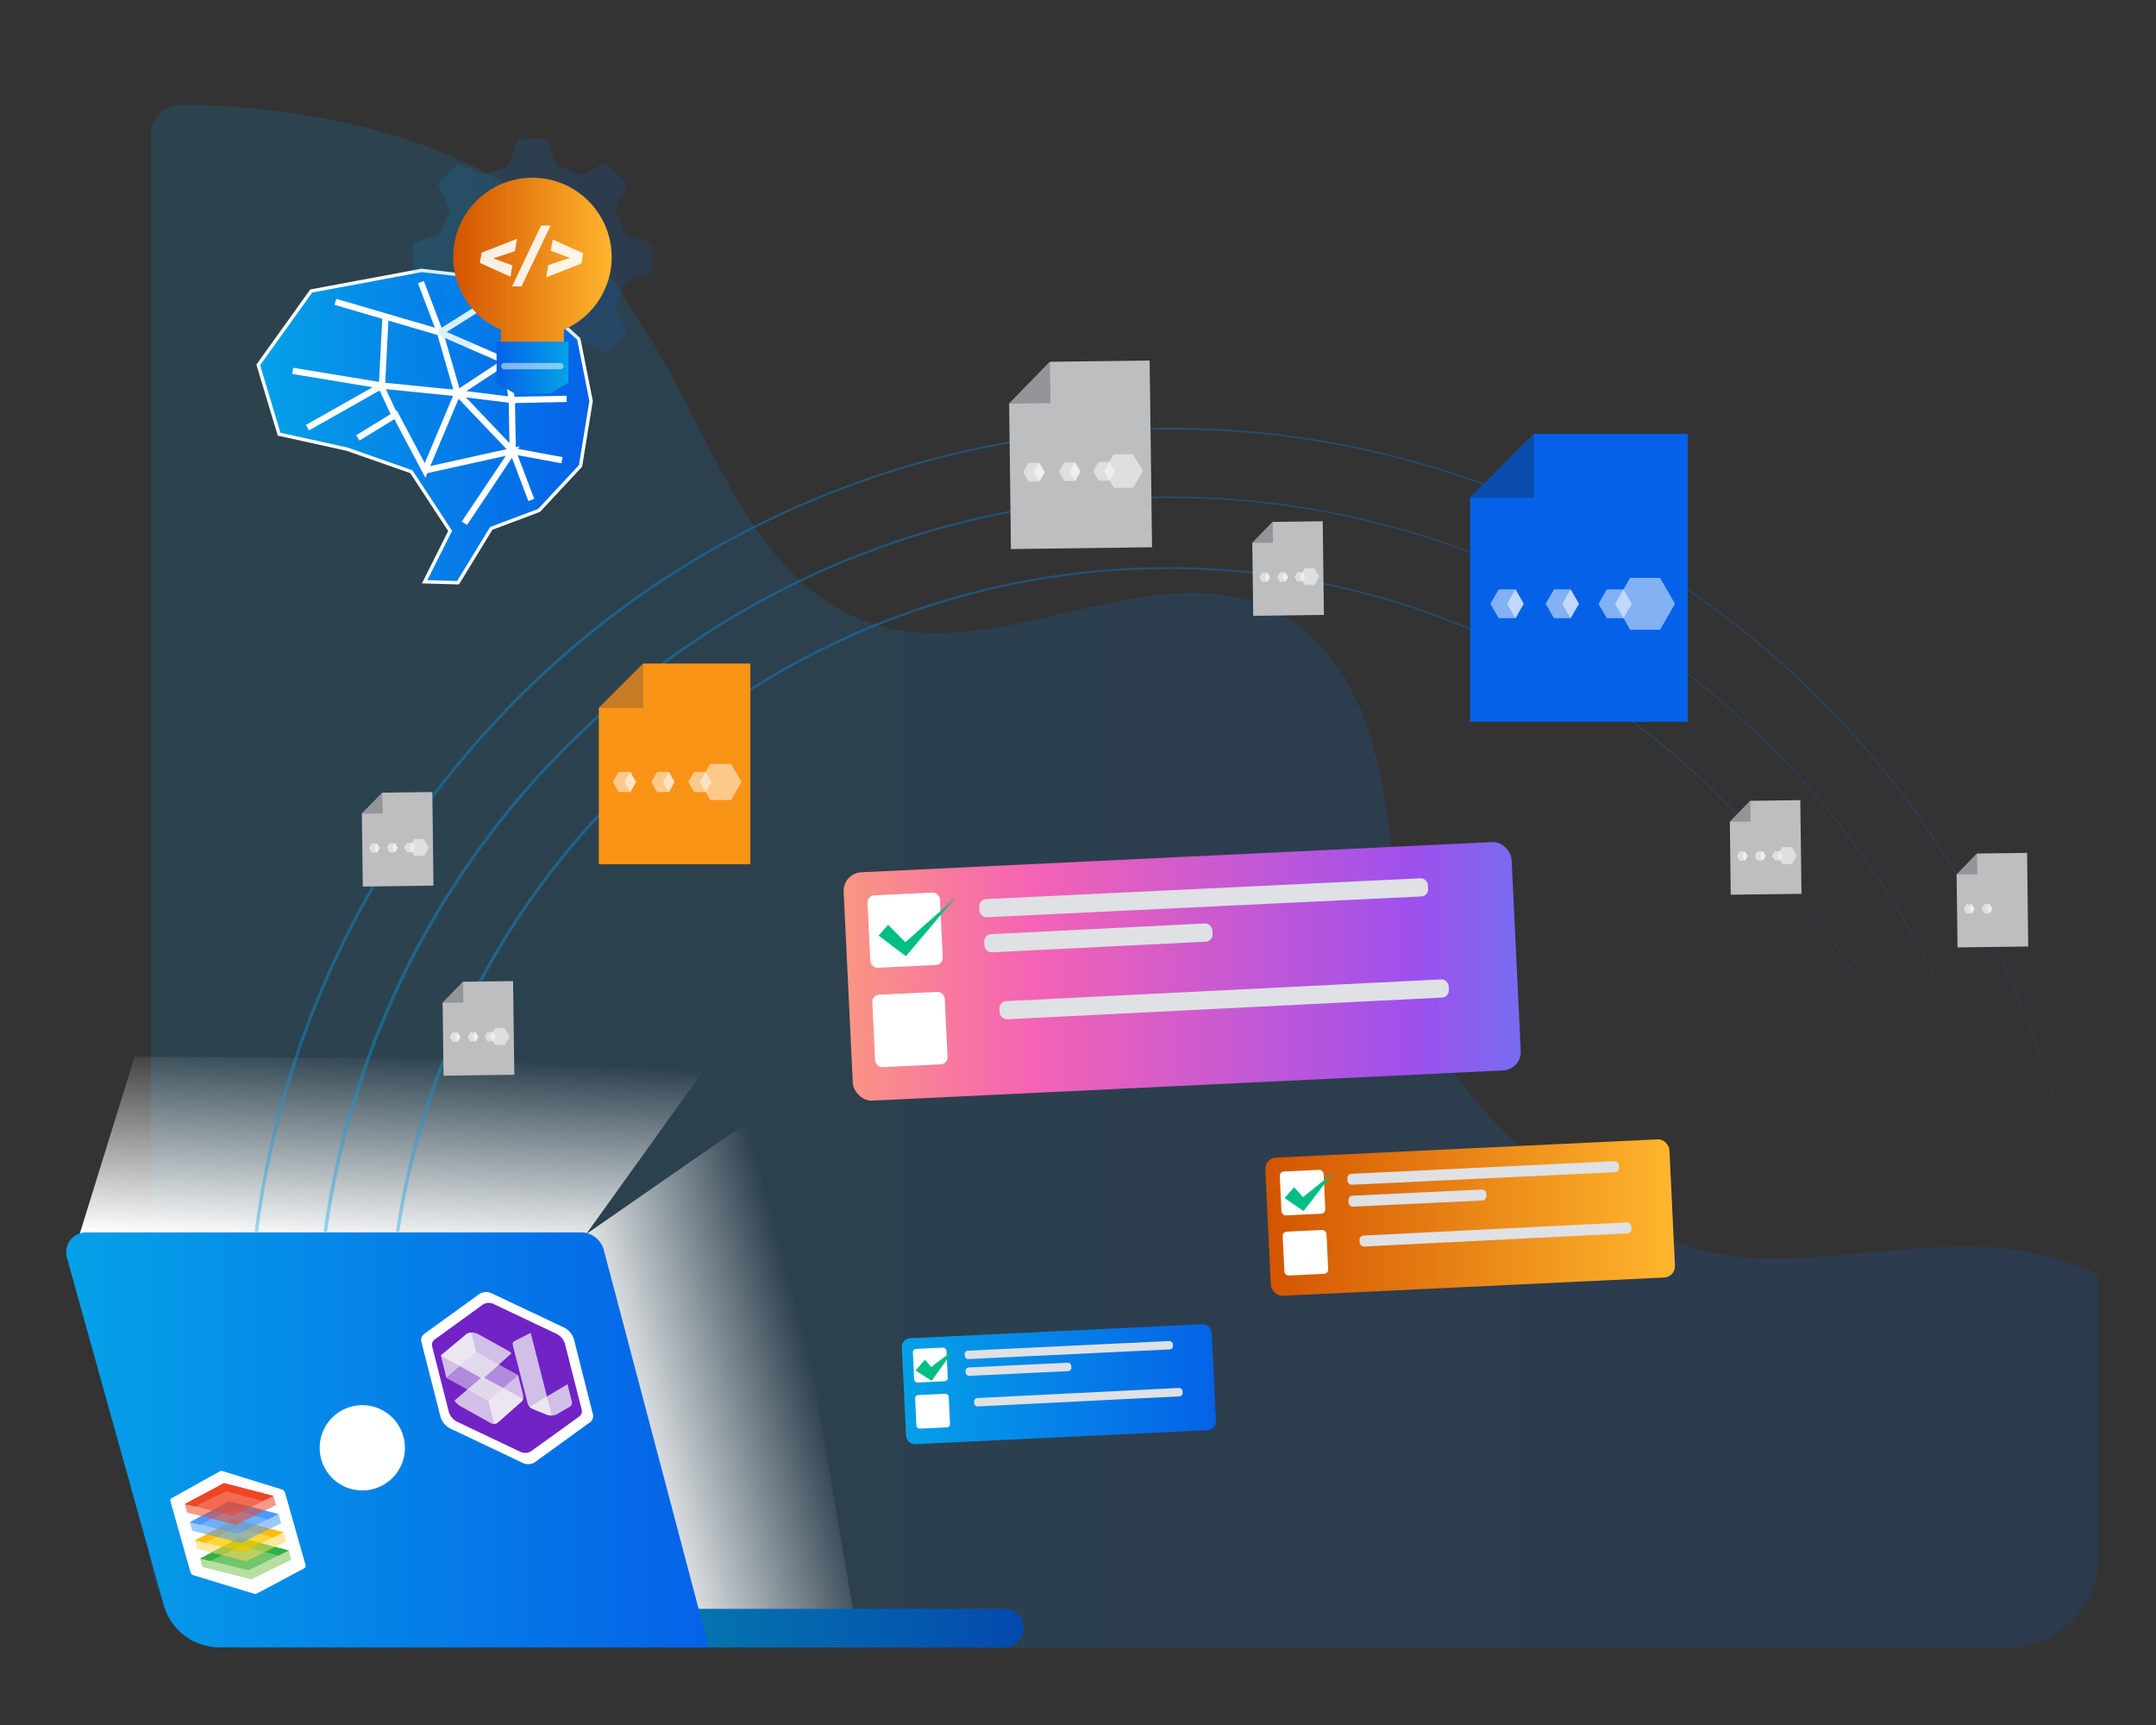 <svg id="Layer_1" data-name="Layer 1" xmlns="http://www.w3.org/2000/svg" xmlns:xlink="http://www.w3.org/1999/xlink" viewBox="0 0 650 520"><rect x="0" y="0" width="650" height="520" fill="#333333" stroke="none"/><defs><style>.cls-1,.cls-42{opacity:0.15;}.cls-1{fill:url(#linear-gradient);}.cls-2{fill:url(#linear-gradient-2);}.cls-3{fill:url(#linear-gradient-3);}.cls-4{fill:url(#linear-gradient-4);}.cls-5{opacity:0.25;}.cls-6{fill:url(#linear-gradient-5);}.cls-29,.cls-39,.cls-7{fill:#fff;}.cls-8{fill:#50b748;}.cls-10,.cls-11,.cls-13,.cls-14,.cls-16,.cls-17,.cls-19,.cls-21,.cls-22,.cls-29,.cls-8{isolation:isolate;}.cls-11,.cls-14,.cls-17,.cls-8{opacity:0.8;}.cls-9{fill:#2db24a;}.cls-10{fill:#7dc257;}.cls-10,.cls-13,.cls-16,.cls-19{opacity:0.55;}.cls-11{fill:#ffcb04;}.cls-12{fill:#fdbc11;}.cls-13{fill:#ffd451;}.cls-14,.cls-15,.cls-16{fill:#4c9aff;}.cls-17,.cls-18,.cls-19{fill:#ee4526;}.cls-20{fill:#7123c5;}.cls-21,.cls-22{fill:#f2f2f2;}.cls-21{opacity:0.75;}.cls-22,.cls-29,.cls-39{opacity:0.5;}.cls-23{opacity:0.39;}.cls-24{fill:url(#linear-gradient-6);}.cls-25{fill:url(#linear-gradient-7);}.cls-26{fill:url(#linear-gradient-8);}.cls-27{fill:#0562e8;}.cls-28{fill:#0b4dad;}.cls-30{fill:#f99316;}.cls-31{fill:#c97a24;}.cls-32{fill:#bcbec0;}.cls-33{fill:#939598;}.cls-34{fill:url(#linear-gradient-9);}.cls-35{fill:#dfe1e5;}.cls-36{fill:#00be84;}.cls-37{fill:url(#linear-gradient-10);}.cls-38{fill:url(#linear-gradient-11);}.cls-40,.cls-41{stroke:#fff;stroke-miterlimit:10;}.cls-40{stroke-width:1.02px;fill:url(#linear-gradient-12);}.cls-41{fill:none;stroke-width:1.89px;}.cls-43{fill:url(#linear-gradient-13);}.cls-44{fill:url(#linear-gradient-14);}.cls-45{fill:url(#linear-gradient-15);}.cls-46{opacity:0.89;}</style><linearGradient id="linear-gradient" x1="45.53" y1="264.17" x2="632.65" y2="264.17" gradientUnits="userSpaceOnUse"><stop offset="0" stop-color="#05a1e8"/><stop offset="1" stop-color="#0562e8"/></linearGradient><linearGradient id="linear-gradient-2" x1="-687.34" y1="1951.01" x2="-625.08" y2="1967.84" gradientTransform="matrix(-1, 0, 0, 1, -441.66, -1537.91)" gradientUnits="userSpaceOnUse"><stop offset="0" stop-color="#fff" stop-opacity="0"/><stop offset="1" stop-color="#fff"/></linearGradient><linearGradient id="linear-gradient-3" x1="-562.28" y1="1855.52" x2="-559.15" y2="1914.02" xlink:href="#linear-gradient-2"/><linearGradient id="linear-gradient-4" x1="200.07" y1="490.79" x2="308.61" y2="490.79" xlink:href="#linear-gradient"/><linearGradient id="linear-gradient-5" x1="19.98" y1="434.05" x2="213.69" y2="434.05" xlink:href="#linear-gradient"/><linearGradient id="linear-gradient-6" x1="119.36" y1="271.19" x2="585.1" y2="271.19" xlink:href="#linear-gradient"/><linearGradient id="linear-gradient-7" x1="97.54" y1="260.48" x2="606.94" y2="260.48" xlink:href="#linear-gradient"/><linearGradient id="linear-gradient-8" x1="76.79" y1="250.18" x2="627.17" y2="250.18" xlink:href="#linear-gradient"/><linearGradient id="linear-gradient-9" x1="194.28" y1="292.82" x2="535.82" y2="292.82" gradientTransform="translate(14.41 -16.7) rotate(2.74)" gradientUnits="userSpaceOnUse"><stop offset="0" stop-color="#ffcd4c"/><stop offset="0.34" stop-color="#f563b4"/><stop offset="0.68" stop-color="#9e50ed"/><stop offset="0.99" stop-color="#1aafff"/></linearGradient><linearGradient id="linear-gradient-10" x1="381.47" y1="367.03" x2="504.98" y2="367.03" gradientTransform="translate(18.05 -20.77) rotate(2.74)" gradientUnits="userSpaceOnUse"><stop offset="0" stop-color="#d35400"/><stop offset="1" stop-color="#ffb62d"/></linearGradient><linearGradient id="linear-gradient-11" x1="271.88" y1="417.27" x2="366.59" y2="417.27" gradientTransform="translate(20.31 -14.78) rotate(2.74)" xlink:href="#linear-gradient"/><linearGradient id="linear-gradient-12" x1="77.87" y1="128.59" x2="178.2" y2="128.59" xlink:href="#linear-gradient"/><linearGradient id="linear-gradient-13" x1="124.52" y1="77.74" x2="196.54" y2="77.74" xlink:href="#linear-gradient"/><linearGradient id="linear-gradient-14" x1="136.65" y1="83" x2="184.42" y2="83" gradientTransform="matrix(1, 0, 0, 1, 0, 0)" xlink:href="#linear-gradient-10"/><linearGradient id="linear-gradient-15" x1="171.36" y1="110.81" x2="149.7" y2="110.81" xlink:href="#linear-gradient"/></defs><path class="cls-1" d="M632.65,384.49V469a27.79,27.79,0,0,1-27.78,27.79H73.31A27.79,27.79,0,0,1,45.53,469V40.48a8.86,8.86,0,0,1,8.87-8.87c26.61.07,105.1,5.11,137.31,63.76C214.36,128.29,225,175.71,263,188c39.82,12.87,86.39-23.21,123-2.93,21.09,11.68,29.3,37.71,32.43,61.62s3.42,49.25,15.7,70c19.1,32.26,60.95,62.56,98.44,62.71S600.17,368.38,632.65,384.49Z"/><path class="cls-2" d="M204.34,492.7h54.29c-.68,0-26.69-159-26.69-159L176.77,372Z"/><polygon class="cls-3" points="176.77 371.95 23.67 373.12 40.56 318.59 214.5 319.4 176.77 371.95"/><path class="cls-4" d="M308.61,490.8h0a5.81,5.81,0,0,0-5.81-5.8H200.07v11.59H302.8A5.82,5.82,0,0,0,308.61,490.8Z"/><path class="cls-5" d="M308.61,490.8h0a5.81,5.81,0,0,0-5.81-5.8H200.07v11.59H302.8A5.82,5.82,0,0,0,308.61,490.8Z"/><path class="cls-6" d="M182.05,376.85a7.13,7.13,0,0,0-6.93-5.34H26a6.11,6.11,0,0,0-1.8.25,6,6,0,0,0-4,7.46L49.32,483.73a17.48,17.48,0,0,0,16.87,12.86h147.5Z"/><path class="cls-7" d="M122.07,436.43a12.84,12.84,0,0,0-12.84-12.84h0a12.85,12.85,0,1,0,12.85,12.85Z"/><path class="cls-7" d="M67.06,443.45,85,449a1.37,1.37,0,0,1,.92.92l6.16,21.77a.9.9,0,0,1-.41,1.09l-14.23,7.59a1.11,1.11,0,0,1-.82.07l-18.27-5.58a1.4,1.4,0,0,1-.93-.93l-6-21.27a.87.87,0,0,1,.39-1.08l14.38-8A1.15,1.15,0,0,1,67.06,443.45Z"/><polygon class="cls-8" points="74.99 473.42 60.32 469.84 72.19 463.51 87.08 467.39 74.99 473.42"/><polygon class="cls-9" points="87.08 467.39 72.19 463.51 60.32 469.84 63.35 470.57 72.88 465.95 83.94 468.95 87.08 467.39"/><polygon class="cls-10" points="74.99 473.42 60.32 469.84 61.04 472.38 75.75 476.09 87.86 470.15 87.08 467.39 74.99 473.42"/><polygon class="cls-11" points="73.45 467.94 58.77 464.36 70.65 458.04 85.53 461.91 73.45 467.94"/><polygon class="cls-12" points="85.53 461.91 70.65 458.04 58.77 464.36 61.81 465.1 71.34 460.48 82.4 463.48 85.53 461.91"/><polygon class="cls-13" points="73.45 467.94 58.77 464.36 59.49 466.91 74.2 470.62 86.31 464.67 85.53 461.91 73.45 467.94"/><polygon class="cls-14" points="71.9 462.47 57.23 458.88 69.1 452.56 83.98 456.44 71.9 462.47"/><polygon class="cls-15" points="83.98 456.44 69.1 452.56 57.23 458.88 60.26 459.62 69.79 455 80.85 458 83.98 456.44"/><polygon class="cls-16" points="71.9 462.47 57.23 458.88 57.95 461.43 72.66 465.14 84.76 459.2 83.98 456.44 71.9 462.47"/><polygon class="cls-17" points="70.35 456.99 55.68 453.41 67.55 447.08 82.44 450.96 70.35 456.99"/><polygon class="cls-18" points="82.44 450.96 67.55 447.08 55.68 453.41 58.71 454.15 68.24 449.52 79.3 452.52 82.44 450.96"/><polygon class="cls-19" points="70.35 456.99 55.68 453.41 56.4 455.95 71.11 459.67 83.22 453.72 82.44 450.96 70.35 456.99"/><path class="cls-7" d="M169.78,400.06,148.51,390a3.94,3.94,0,0,0-3.89,0l-16.76,12.13a2.32,2.32,0,0,0-.77,2.57l5.75,22.53a5.85,5.85,0,0,0,3.18,3.53l21.26,10.08a3.91,3.91,0,0,0,3.9,0l16.75-12.13a2.3,2.3,0,0,0,.77-2.56L173,403.59A5.8,5.8,0,0,0,169.78,400.06Z"/><path class="cls-20" d="M167.61,402l-18.54-8.79a3.41,3.41,0,0,0-3.42,0l-14.59,10.57a2,2,0,0,0-.74,2.23l5,19.64a5.1,5.1,0,0,0,2.76,3.07l18.54,8.8a3.55,3.55,0,0,0,3.43,0L174.65,427a2,2,0,0,0,.68-2.24l-5-19.64A5,5,0,0,0,167.61,402Z"/><path class="cls-21" d="M171.09,417.27v.05l1.26,4.94a1.59,1.59,0,0,1-.48,1.76s-2.21,1.24-3.81,2.23a3.87,3.87,0,0,1-3.39.12s-3.47-1.38-4.39-1.82a1.79,1.79,0,0,1-.62-.47Z"/><path class="cls-21" d="M160,401.81l6.35,24.88a4.6,4.6,0,0,1-1.7-.32s-3.47-1.37-4.39-1.82a2.39,2.39,0,0,1-1.17-1.46l-4.49-17.58a1.09,1.09,0,0,1,.39-1.18l4.9-2.49Z"/><path class="cls-21" d="M157.7,421.67,145.43,415,137,422.21a6.25,6.25,0,0,0,2,1.79c1.2.65,8.75,4.9,8.75,4.9a2.13,2.13,0,0,0,2.27,0l7-6.2A1.7,1.7,0,0,0,157.7,421.67Z"/><path class="cls-21" d="M156.19,414.5l1.48,5.81a2.86,2.86,0,0,1,0,1.36,1.86,1.86,0,0,1-.62,1.05h0l-.05,0-6.31,5.54-.69.61-.12.1a1.38,1.38,0,0,1-.85.24H149l-1.77-6.91,4.5-3.94Z"/><polygon class="cls-22" points="147.23 422.35 156.19 414.5 143.6 407.64 134.63 415.4 147.23 422.35"/><path class="cls-21" d="M142.08,401.7l1.52,5.94-4.93,4.22-4.09,3.53-1.67-6.78,7.49-6.26A2.85,2.85,0,0,1,142.08,401.7Z"/><path class="cls-21" d="M132.91,408.61l7.49-6.26c.83-.83,2.41-.87,3.93-.1l8.85,4.91a4.08,4.08,0,0,1,.76.55l.27.25-8.65,7.74Z"/><g class="cls-23"><path class="cls-24" d="M119.36,371.23A235.28,235.28,0,0,1,434.07,185.75c3.23,1.29,6.5,2.5,9.71,3.85l9.53,4.28,9.31,4.73c3.06,1.66,6.06,3.43,9.1,5.14a238.58,238.58,0,0,1,33.87,24.36A235.13,235.13,0,0,1,558,292.59a238.54,238.54,0,0,1,26.58,78.72,238.49,238.49,0,0,0-26.69-78.66,234.83,234.83,0,0,0-52.48-64.34A238.11,238.11,0,0,0,471.55,204c-3-1.7-6-3.46-9.09-5.11l-9.31-4.71L443.63,190c-3.2-1.35-6.47-2.55-9.7-3.84A234.6,234.6,0,0,0,120.38,371.39Z"/></g><g class="cls-23"><path class="cls-25" d="M97.54,371.24a258.45,258.45,0,0,1,28.6-87.07c.45-.85.88-1.7,1.36-2.54l1.44-2.49,2.9-5c2-3.29,4.09-6.49,6.13-9.74,2.2-3.15,4.34-6.33,6.6-9.44l3.47-4.59c1.15-1.54,2.3-3.07,3.54-4.54a261.49,261.49,0,0,1,31.86-33.17,257.31,257.31,0,0,1,123-59.05c3.79-.59,7.57-1.24,11.37-1.77l11.43-1.28c3.82-.33,7.66-.49,11.49-.75.95-.05,1.91-.13,2.87-.16l2.87,0,5.76,0a256.59,256.59,0,0,1,90.08,16.3A259.35,259.35,0,0,1,552.69,246c2.32,3.05,4.73,6,7,9.13l6.59,9.43,6.11,9.73c2,3.3,3.78,6.67,5.68,10a260,260,0,0,1,28.37,87,259.85,259.85,0,0,0-28.49-86.91c-1.9-3.33-3.72-6.7-5.68-10l-6.13-9.72-6.59-9.42c-2.27-3.08-4.67-6.07-7-9.11A259,259,0,0,0,442.2,166.25a256.21,256.21,0,0,0-89.94-16.15l-5.74.07-2.87,0c-1,0-1.91.11-2.87.16-3.82.26-7.65.43-11.46.76l-11.41,1.29c-3.79.54-7.56,1.19-11.34,1.79A256.54,256.54,0,0,0,184,213.27a259.82,259.82,0,0,0-31.72,33.1c-1.23,1.47-2.37,3-3.52,4.53l-3.45,4.59c-2.25,3.09-4.38,6.27-6.56,9.41-2,3.24-4.15,6.43-6.1,9.72l-2.88,5-1.44,2.49c-.47.83-.9,1.68-1.35,2.53a257.46,257.46,0,0,0-28.37,86.78Z"/></g><g class="cls-23"><path class="cls-26" d="M76.79,371.25a278.58,278.58,0,0,1,30.23-95,273.67,273.67,0,0,1,27.36-41.9,276.18,276.18,0,0,1,119.86-87.58,277.92,277.92,0,0,1,48.2-13.33l3.08-.59,3.1-.46,6.19-.92c2.06-.34,4.14-.53,6.21-.74l6.23-.63c4.15-.51,8.32-.6,12.49-.83,2.08-.1,4.17-.24,6.25-.29h6.26a273.43,273.43,0,0,1,98,17.88,279.44,279.44,0,0,1,85.25,51.44,274.86,274.86,0,0,1,61.7,78.12,280.46,280.46,0,0,1,30,94.89A280.2,280.2,0,0,0,597,276.48a274.69,274.69,0,0,0-61.75-78,279.17,279.17,0,0,0-85.22-51.27,273.09,273.09,0,0,0-97.82-17.73H346c-2.08.06-4.16.2-6.24.3-4.15.23-8.32.33-12.46.85l-6.21.63c-2.08.21-4.15.4-6.21.75l-6.17.92-3.09.47-3.07.59a274.83,274.83,0,0,0-133.2,64.66A281.1,281.1,0,0,0,135,234.87a272.35,272.35,0,0,0-27.21,41.8,277.68,277.68,0,0,0-30,94.71Z"/></g><polygon class="cls-27" points="443.26 150.02 462.47 130.79 462.46 130.78 508.82 130.78 508.82 217.61 443.23 217.61 443.23 150.02 443.26 150.02"/><polygon class="cls-28" points="443.26 150.02 443.23 150.02 462.46 130.78 462.47 130.79 462.47 150.02 443.26 150.02"/><polygon class="cls-29" points="486.95 182.01 491.47 189.83 500.48 189.83 504.98 182.01 500.48 174.2 491.47 174.2 486.95 182.01"/><polygon class="cls-29" points="481.93 182.01 484.44 186.35 489.46 186.35 491.98 182.01 489.46 177.66 484.44 177.66 481.93 182.01"/><polygon class="cls-29" points="473.51 177.66 476.03 182.01 473.51 186.38 471 182.01 473.51 177.66"/><polygon class="cls-29" points="465.98 182.01 468.5 186.35 473.51 186.35 476.03 182.01 473.51 177.66 468.5 177.66 465.98 182.01"/><polygon class="cls-29" points="456.88 177.66 459.37 182.01 456.88 186.38 454.37 182.01 456.88 177.66"/><polygon class="cls-29" points="449.32 182.01 451.84 186.35 456.88 186.35 459.37 182.01 456.88 177.66 451.84 177.66 449.32 182.01"/><polygon class="cls-30" points="180.53 213.43 193.94 200.03 193.94 200.02 226.22 200.02 226.22 260.53 180.53 260.53 180.53 213.43 180.53 213.43"/><polygon class="cls-31" points="180.53 213.43 180.53 213.43 193.94 200.02 193.94 200.03 193.94 213.43 180.53 213.43"/><polygon class="cls-29" points="211 235.71 214.13 241.17 220.43 241.17 223.56 235.71 220.43 230.28 214.13 230.28 211 235.71"/><polygon class="cls-29" points="207.49 235.71 209.24 238.76 212.73 238.76 214.5 235.71 212.73 232.69 209.24 232.69 207.49 235.71"/><polygon class="cls-29" points="201.64 232.69 203.38 235.74 201.64 238.76 199.87 235.74 201.64 232.69"/><polygon class="cls-29" points="196.36 235.71 198.13 238.76 201.64 238.76 203.38 235.71 201.64 232.69 198.13 232.69 196.36 235.71"/><polygon class="cls-29" points="190.03 232.69 191.78 235.74 190.03 238.76 188.27 235.74 190.03 232.69"/><polygon class="cls-29" points="184.78 235.71 186.52 238.76 190.03 238.76 191.78 235.71 190.03 232.69 186.52 232.69 184.78 235.71"/><polygon class="cls-32" points="304.24 121.69 316.54 109.07 316.54 109.06 346.6 108.69 347.32 164.97 304.78 165.52 304.24 121.69 304.24 121.69"/><polygon class="cls-33" points="304.24 121.69 304.24 121.69 316.54 109.06 316.54 109.07 316.71 121.54 304.24 121.69"/><polygon class="cls-29" points="332.84 142.07 335.82 147.11 341.68 147.03 344.53 141.92 341.55 136.89 335.7 136.98 332.84 142.07"/><polygon class="cls-29" points="329.59 142.12 331.24 144.91 334.5 144.87 336.11 142.03 334.43 139.23 331.18 139.28 329.59 142.12"/><polygon class="cls-29" points="324.1 139.35 325.75 142.18 324.16 145 322.5 142.21 324.1 139.35"/><polygon class="cls-29" points="319.24 142.24 320.91 145.03 324.16 145 325.75 142.15 324.1 139.35 320.84 139.41 319.24 142.24"/><polygon class="cls-29" points="313.31 139.5 314.97 142.3 313.38 145.14 311.71 142.34 313.31 139.5"/><polygon class="cls-29" points="308.47 142.39 310.12 145.19 313.38 145.14 314.97 142.3 313.31 139.5 310.04 139.55 308.47 142.39"/><polygon class="cls-32" points="133.46 302.29 139.61 295.95 139.61 295.95 154.68 295.75 155.06 323.99 133.72 324.27 133.44 302.29 133.46 302.29"/><polygon class="cls-33" points="133.46 302.29 133.44 302.29 139.61 295.95 139.61 295.95 139.7 302.21 133.46 302.29"/><polygon class="cls-29" points="147.79 312.5 149.29 315.01 152.22 314.98 153.66 312.43 152.14 309.92 149.23 309.95 147.79 312.5"/><polygon class="cls-29" points="146.17 312.52 146.99 313.93 148.64 313.91 149.42 312.47 148.59 311.07 146.96 311.1 146.17 312.52"/><polygon class="cls-29" points="143.41 311.14 144.22 312.55 143.44 313.99 142.6 312.56 143.41 311.14"/><polygon class="cls-29" points="140.97 312.6 141.8 314 143.44 313.99 144.22 312.55 143.41 311.14 141.76 311.16 140.97 312.6"/><polygon class="cls-29" points="137.99 311.22 138.83 312.63 138.04 314.05 137.19 312.64 137.99 311.22"/><polygon class="cls-29" points="135.58 312.66 136.39 314.06 138.04 314.05 138.83 312.63 137.99 311.22 136.36 311.24 135.58 312.66"/><polygon class="cls-32" points="109.11 245.29 115.27 238.96 115.27 238.96 130.34 238.76 130.69 266.97 109.38 267.26 109.09 245.28 109.11 245.29"/><polygon class="cls-33" points="109.11 245.29 109.09 245.28 115.27 238.96 115.27 238.96 115.36 245.2 109.11 245.29"/><polygon class="cls-29" points="123.44 255.5 124.93 258.02 127.88 257.98 129.3 255.44 127.81 252.91 124.89 252.94 123.44 255.5"/><polygon class="cls-29" points="121.8 255.51 122.65 256.93 124.28 256.9 125.08 255.48 124.25 254.08 122.62 254.09 121.8 255.51"/><polygon class="cls-29" points="119.05 254.15 119.88 255.56 119.1 256.98 118.27 255.57 119.05 254.15"/><polygon class="cls-29" points="116.63 255.59 117.45 256.99 119.1 256.98 119.88 255.56 119.05 254.15 117.42 254.17 116.63 255.59"/><polygon class="cls-29" points="113.66 254.21 114.47 255.62 113.69 257.05 112.84 255.65 113.66 254.21"/><polygon class="cls-29" points="111.22 255.66 112.05 257.07 113.69 257.05 114.47 255.62 113.66 254.21 112.01 254.23 111.22 255.66"/><polygon class="cls-32" points="377.54 163.66 383.73 157.33 383.73 157.33 398.78 157.13 399.14 185.37 377.83 185.64 377.54 163.66 377.54 163.66"/><polygon class="cls-33" points="377.54 163.66 377.54 163.66 383.73 157.33 383.73 157.33 383.8 163.6 377.54 163.66"/><polygon class="cls-29" points="391.89 173.88 393.38 176.4 396.32 176.37 397.75 173.8 396.26 171.29 393.31 171.32 391.89 173.88"/><polygon class="cls-29" points="390.26 173.91 391.09 175.3 392.74 175.28 393.52 173.86 392.68 172.47 391.06 172.49 390.26 173.91"/><polygon class="cls-29" points="387.5 172.52 388.34 173.92 387.54 175.36 386.69 173.94 387.5 172.52"/><polygon class="cls-29" points="385.07 173.99 385.9 175.38 387.54 175.36 388.34 173.92 387.5 172.52 385.87 172.55 385.07 173.99"/><polygon class="cls-29" points="382.08 172.59 382.92 174 382.12 175.42 381.29 174.01 382.08 172.59"/><polygon class="cls-29" points="379.66 174.03 380.49 175.44 382.14 175.42 382.92 174 382.08 172.59 380.46 172.61 379.66 174.03"/><polygon class="cls-32" points="521.52 247.74 527.7 241.42 527.7 241.41 542.76 241.21 543.12 269.44 521.79 269.71 521.52 247.74 521.52 247.74"/><polygon class="cls-33" points="521.52 247.74 521.52 247.74 527.7 241.41 527.7 241.42 527.76 247.67 521.52 247.74"/><polygon class="cls-29" points="535.87 257.96 537.36 260.49 540.29 260.46 541.73 257.87 540.24 255.36 537.29 255.39 535.87 257.96"/><polygon class="cls-29" points="534.22 257.98 535.06 259.37 536.68 259.35 537.5 257.93 536.65 256.54 535.02 256.56 534.22 257.98"/><polygon class="cls-29" points="531.48 256.59 532.31 258.01 531.51 259.43 530.66 258.02 531.48 256.59"/><polygon class="cls-29" points="529.03 258.04 529.88 259.44 531.51 259.43 532.31 258.01 531.48 256.59 529.85 256.63 529.03 258.04"/><polygon class="cls-29" points="526.05 256.66 526.9 258.07 526.1 259.5 525.27 258.08 526.05 256.66"/><polygon class="cls-29" points="523.64 258.11 524.47 259.52 526.1 259.5 526.9 258.07 526.05 256.66 524.44 256.68 523.64 258.11"/><polygon class="cls-32" points="589.88 263.63 596.06 257.3 596.06 257.3 611.13 257.1 611.48 285.32 590.17 285.6 589.88 263.62 589.88 263.63"/><polygon class="cls-33" points="589.88 263.63 589.88 263.62 596.06 257.3 596.06 257.3 596.14 263.54 589.88 263.63"/><polygon class="cls-29" points="599.84 272.49 600.67 273.89 599.89 275.32 599.04 273.91 599.84 272.49"/><polygon class="cls-29" points="597.42 273.93 598.25 275.35 599.89 275.3 600.67 273.88 599.84 272.49 598.21 272.5 597.42 273.93"/><polygon class="cls-29" points="594.43 272.56 595.28 273.95 594.48 275.38 593.64 273.99 594.43 272.56"/><polygon class="cls-29" points="592 274 592.84 275.41 594.48 275.38 595.28 273.95 594.43 272.56 592.81 272.58 592 274"/><rect class="cls-34" x="255.61" y="258.36" width="201.61" height="68.92" rx="5.61" transform="translate(-13.59 17.37) rotate(-2.74)"/><rect class="cls-7" x="261.95" y="269.46" width="21.86" height="21.86" rx="2.12" transform="translate(-13.09 13.37) rotate(-2.74)"/><rect class="cls-7" x="263.4" y="299.42" width="21.86" height="21.86" rx="2.12" transform="translate(-14.52 13.47) rotate(-2.74)"/><rect class="cls-35" x="295.18" y="267.89" width="135.42" height="5.48" rx="2.12" transform="translate(-12.52 17.66) rotate(-2.74)"/><rect class="cls-35" x="301.26" y="298.51" width="135.6" height="5.48" rx="2.12" transform="translate(-14.57 18.79) rotate(-2.86)"/><rect class="cls-35" x="295.77" y="280.39" width="68.77" height="5.48" rx="2.12" transform="matrix(1, -0.05, 0.05, 1, -13.16, 16.11)"/><polygon class="cls-36" points="267.75 278.77 273.9 284.99 271.77 285.07 288.02 270.62 273.99 287.23 273.11 288.26 271.86 287.31 264.89 282.04 267.75 278.77"/><rect class="cls-37" x="382.24" y="346.18" width="121.97" height="41.7" rx="3.39" transform="translate(-17.04 21.61) rotate(-2.74)"/><rect class="cls-7" x="386.08" y="352.9" width="13.23" height="13.23" rx="1.28" transform="translate(-16.74 19.18) rotate(-2.74)"/><rect class="cls-7" x="386.95" y="371.02" width="13.23" height="13.23" rx="1.28" transform="translate(-17.6 19.25) rotate(-2.74)"/><rect class="cls-35" x="406.18" y="351.94" width="81.93" height="3.31" rx="1.28" transform="translate(-16.39 21.78) rotate(-2.74)"/><rect class="cls-35" x="409.86" y="370.47" width="82.04" height="3.31" rx="1.28" transform="translate(-18.01 22.96) rotate(-2.86)"/><rect class="cls-35" x="406.54" y="359.51" width="41.61" height="3.31" rx="1.28" transform="translate(-16.78 20.84) rotate(-2.74)"/><polygon class="cls-36" points="390.15 357.89 393.71 361.83 391.58 361.91 401.85 353.6 393.8 364.07 393.02 365.08 391.67 364.16 387.29 361.15 390.15 357.89"/><rect class="cls-38" x="272.47" y="401.28" width="93.53" height="31.97" rx="2.6" transform="translate(-19.58 15.74) rotate(-2.74)"/><rect class="cls-7" x="275.41" y="406.43" width="10.14" height="10.14" rx="0.98" transform="translate(-19.35 13.88) rotate(-2.74)"/><rect class="cls-7" x="276.08" y="420.33" width="10.14" height="10.14" rx="0.98" transform="translate(-20.01 13.93) rotate(-2.74)"/><rect class="cls-35" x="290.83" y="405.7" width="62.82" height="2.54" rx="0.98" transform="translate(-19.09 15.87) rotate(-2.74)"/><rect class="cls-35" x="293.65" y="419.91" width="62.91" height="2.54" rx="0.98" transform="translate(-20.61 16.75) rotate(-2.86)"/><rect class="cls-35" x="291.1" y="411.5" width="31.9" height="2.54" rx="0.98" transform="translate(-19.38 15.15) rotate(-2.74)"/><polygon class="cls-36" points="278.87 409.88 281.5 413.01 279.38 413.09 287.51 406.97 281.59 415.25 280.88 416.24 279.46 415.34 276.01 413.14 278.87 409.88"/><rect class="cls-39" x="154.22" y="105.32" width="12.57" height="1.9" rx="0.95"/><rect class="cls-39" x="154.22" y="113.29" width="12.57" height="1.9" rx="0.95"/><polygon class="cls-40" points="128.03 175.37 135.71 160.04 124 142.19 104.63 135.4 84.14 130.88 77.86 110 93.83 87.72 127.11 81.52 155.28 84.75 174.5 102.19 178.2 120.88 175.02 140.45 162.53 153.86 148.11 159.28 138.09 175.66 128.03 175.37"/><polyline class="cls-41" points="101.12 90.99 132.66 100.22 126.89 85.05 132.66 100.22 151.83 88.15 152.57 108.9 168.59 103.93 152.57 108.9 154.3 120.57 170.84 120.24 154.3 120.57 154.58 135.97 169.42 138.73 154.58 135.97 160.18 150.72 154.58 135.97 137.95 118.52 154.3 120.57 152.57 108.9 137.95 118.52 152.57 108.9 132.66 100.22 137.95 118.52 115.15 116.23 116.23 95.41 115.15 116.23 88.26 111.8 115.15 116.23 92.7 128.91 115.15 116.23 137.95 118.52 128.15 141.81 119.25 125.03 107.89 132 119.25 125.03 128.15 141.81 154.58 135.97 140.01 157.74"/><line class="cls-41" x1="119.25" y1="125.79" x2="115.15" y2="116.99"/><g class="cls-42"><path class="cls-43" d="M124.53,73.4c2.46-.88,4.89-1.77,7.34-2.61a1.5,1.5,0,0,0,1-1c.76-2,1.59-4,2.48-5.94a1.5,1.5,0,0,0,0-1.44c-1-2.11-2-4.25-3.06-6.36a.88.88,0,0,1,.19-1.2q2.6-2.52,5.13-5.13a.87.87,0,0,1,1.19-.18c2.17,1.06,4.35,2.1,6.55,3.1a1.57,1.57,0,0,0,1.09,0c2.07-.83,4.11-1.74,6.2-2.55a1.31,1.31,0,0,0,.92-.89c.78-2.25,1.61-4.48,2.38-6.74a.82.82,0,0,1,.91-.68c2.45,0,4.89,0,7.34,0a.8.8,0,0,1,.93.64c.76,2.26,1.6,4.49,2.37,6.75a1.42,1.42,0,0,0,1,.93c2,.77,4,1.59,5.94,2.47a1.58,1.58,0,0,0,1.52,0c2.08-1,4.2-2,6.29-3a.91.91,0,0,1,1.26.21c1.64,1.7,3.3,3.37,5,5a1,1,0,0,1,.2,1.41c-1.06,2.13-2.08,4.29-3.06,6.46a1.59,1.59,0,0,0,.07,1.09c.83,2.07,1.68,4.13,2.58,6.18a1.72,1.72,0,0,0,.8.86c2.26.85,4.54,1.62,6.81,2.46.25.1.59.42.6.65,0,2.73,0,5.47,0,8.24-2.41.86-4.78,1.73-7.17,2.54a1.72,1.72,0,0,0-1.19,1.19c-.72,2-1.52,3.9-2.4,5.79a1.61,1.61,0,0,0,0,1.59c1,2.09,2,4.2,3,6.29a.86.86,0,0,1-.2,1.19c-1.73,1.69-3.44,3.39-5.12,5.13a.87.87,0,0,1-1.2.17c-2.17-1-4.35-2.09-6.55-3.09a1.49,1.49,0,0,0-1.08,0c-2.08.83-4.12,1.74-6.2,2.55a1.35,1.35,0,0,0-.93.88c-.78,2.26-1.61,4.49-2.37,6.75-.17.49-.37.68-.91.67-2.45,0-4.89,0-7.34,0a.81.81,0,0,1-.93-.64c-.76-2.26-1.6-4.49-2.37-6.75a1.42,1.42,0,0,0-1-.93c-2-.79-4-1.62-6-2.52a1.41,1.41,0,0,0-1.35,0c-2.12,1-4.26,2-6.37,3.06a.91.91,0,0,1-1.27-.2q-2.49-2.58-5.07-5.06a.91.91,0,0,1-.18-1.27c1.05-2.14,2-4.31,3.09-6.45a1.25,1.25,0,0,0,0-1.2c-.9-2-1.72-4.12-2.62-6.17a1.72,1.72,0,0,0-.8-.86q-3.34-1.26-6.73-2.41a.84.84,0,0,1-.72-1C124.55,78.73,124.53,76.09,124.53,73.4Zm36,20.2a15.87,15.87,0,1,0-15.87-15.78A15.82,15.82,0,0,0,160.54,93.6Z"/></g><path class="cls-44" d="M184.42,77.47A23.89,23.89,0,0,1,170,99.39V110a2.38,2.38,0,0,1-2.38,2.38H153.4A2.39,2.39,0,0,1,151,110V99.38a23.89,23.89,0,1,1,33.4-21.91Z"/><polygon class="cls-45" points="171.36 102.99 171.36 115.36 165.94 118.63 155.12 118.63 149.7 115.36 149.7 102.99 171.36 102.99"/><rect class="cls-39" x="151.08" y="109.42" width="18.84" height="1.9" rx="0.95"/><g class="cls-46"><path class="cls-7" d="M148.71,77.9,154.48,80l-.59,3.42-9.22-4.18.53-3.08L155.88,72l-.65,3.7Z"/><path class="cls-7" d="M157.21,86.33h-2.83L163.13,68H166Z"/><path class="cls-7" d="M171.79,77.73l-5.74-2.14.59-3.39,9.17,4.16-.53,3.08-10.63,4.17.65-3.69Z"/></g></svg>
